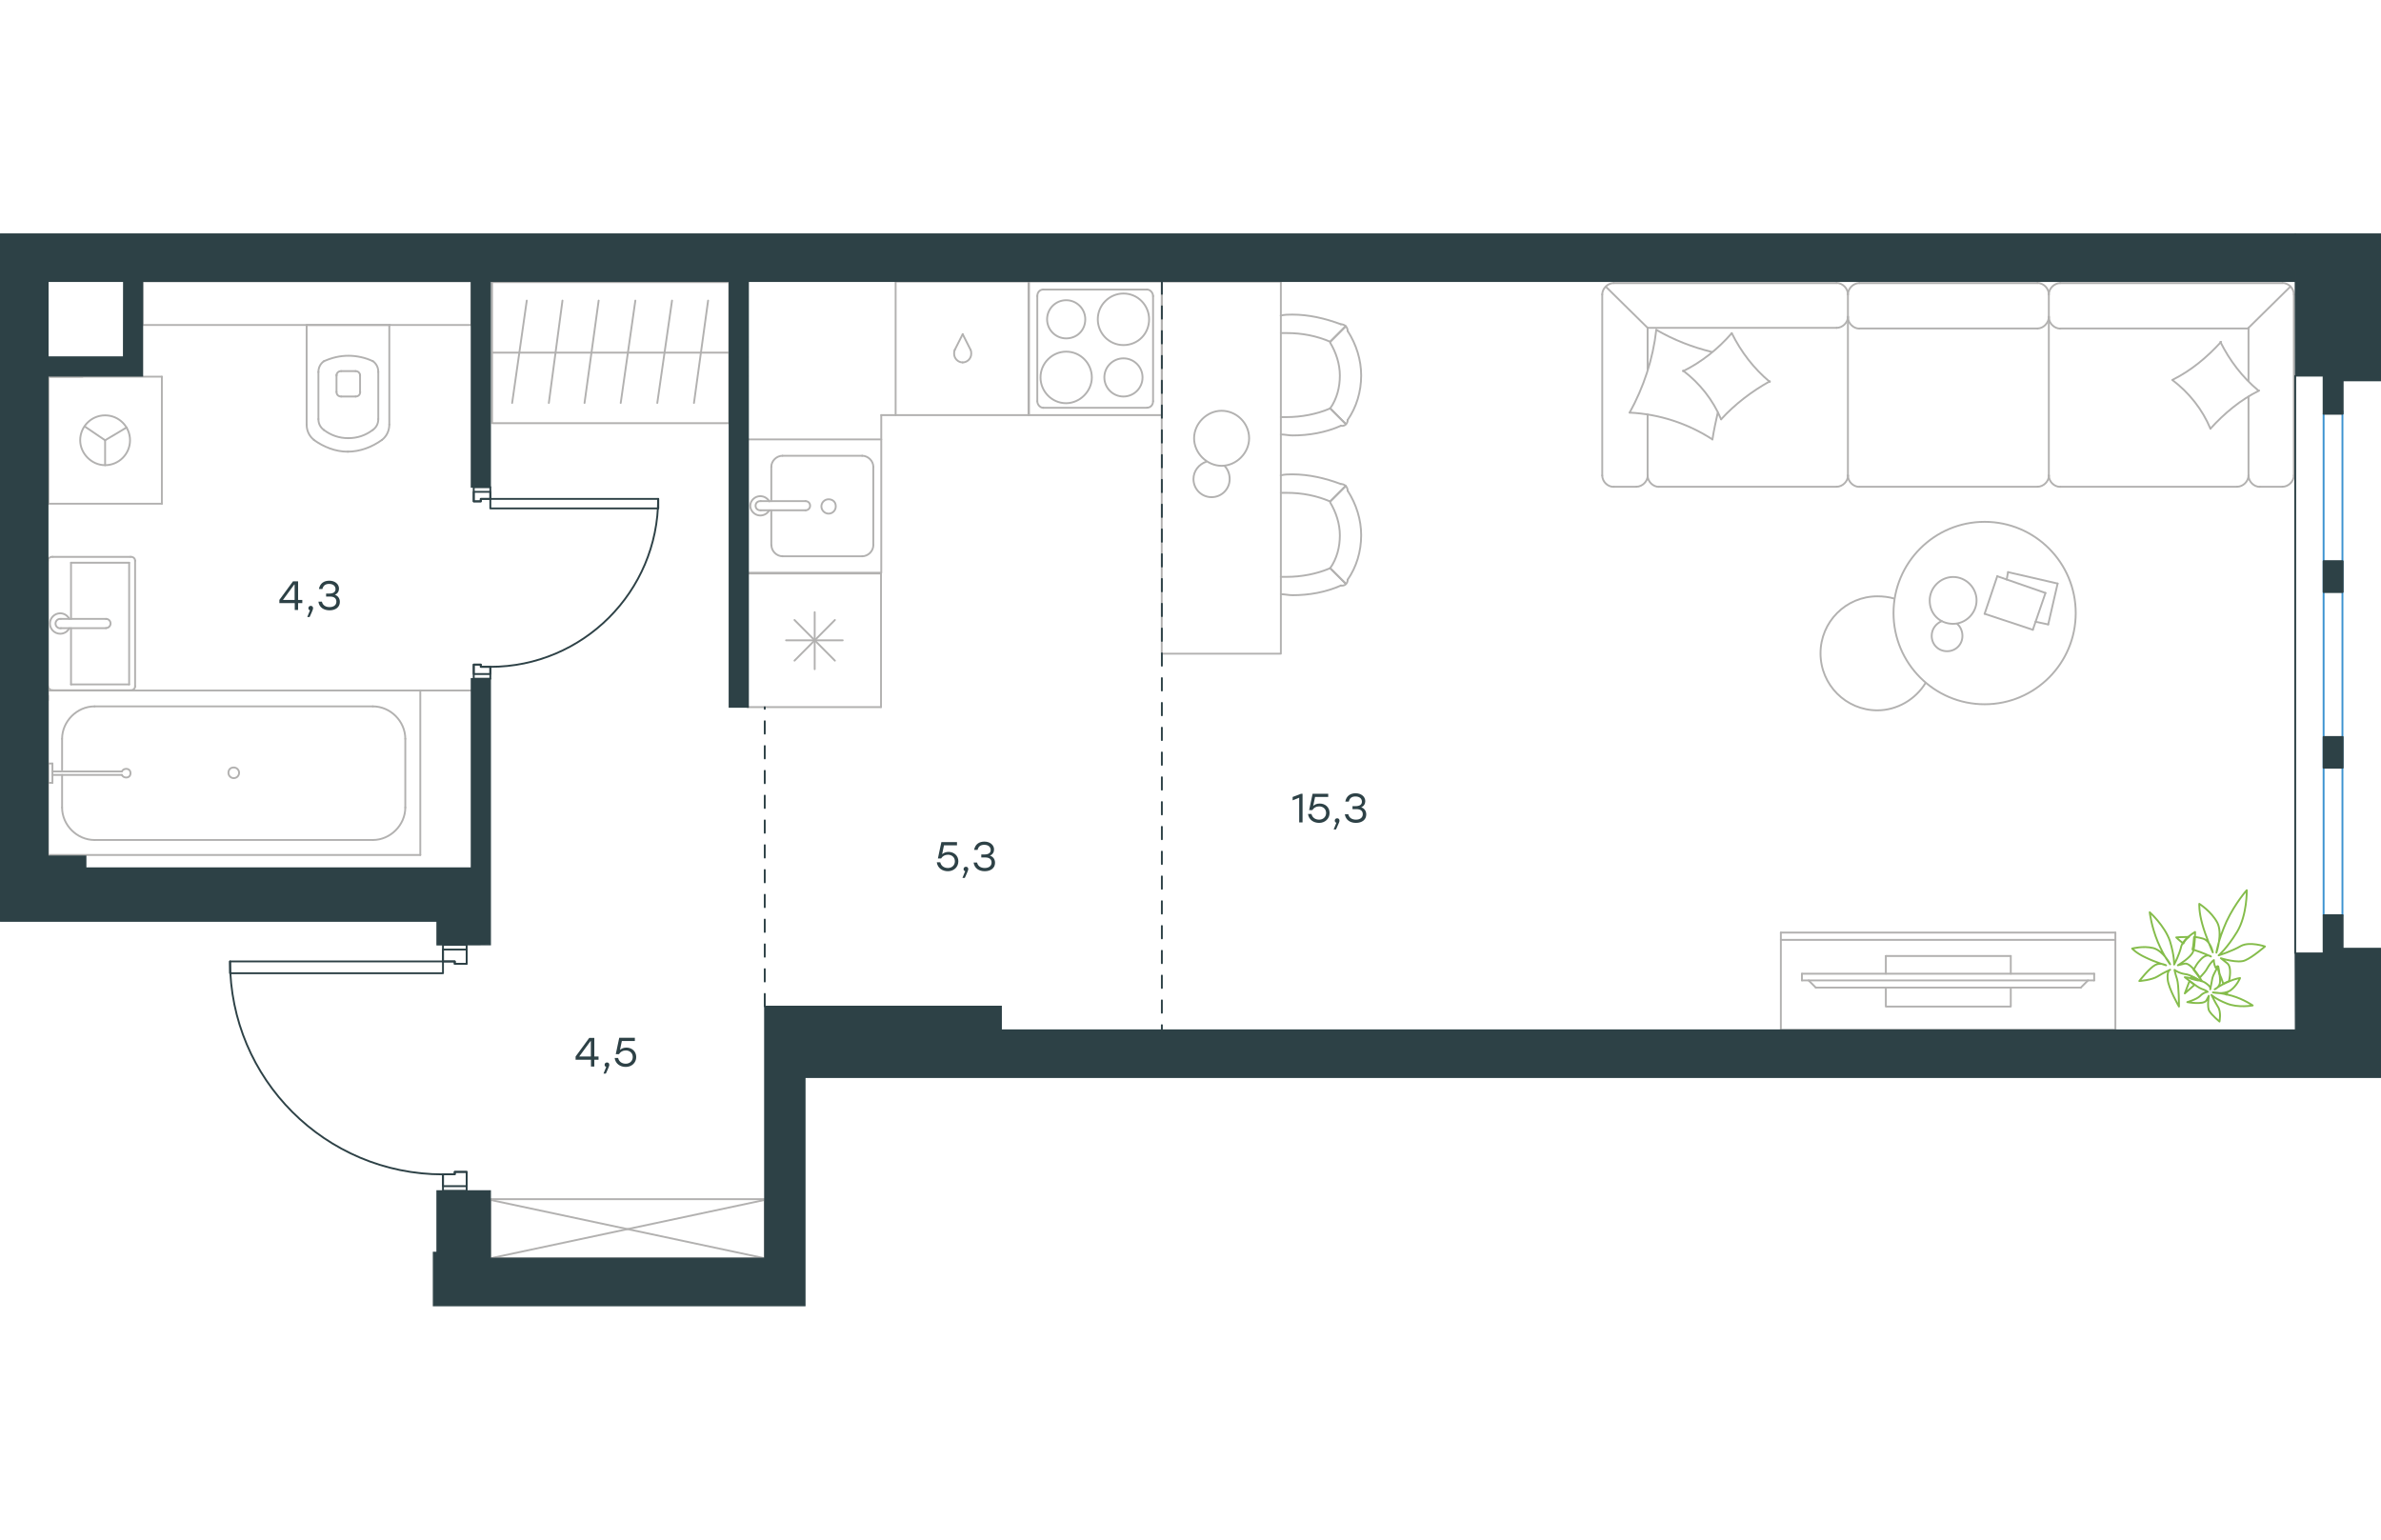 <?xml version="1.0" encoding="utf-8"?>
<!-- Generator: Adobe Illustrator 26.5.0, SVG Export Plug-In . SVG Version: 6.00 Build 0)  -->
<svg version="1.1" id="Слой_1" xmlns="http://www.w3.org/2000/svg" xmlns:xlink="http://www.w3.org/1999/xlink" x="0px" y="0px"
	 viewBox="0 0 1921 865.6" style="enable-background:new 0 0 1921 865.6;" xml:space="preserve" width="883" height="571">
<style type="text/css">
	.st0{fill:none;stroke:#B2B1B0;stroke-width:1.5;stroke-linecap:round;stroke-linejoin:round;stroke-miterlimit:22.926;}
	.st1{fill:none;stroke:#3C93D0;stroke-width:1.5;stroke-linecap:round;stroke-linejoin:round;stroke-miterlimit:22.926;}
	.st2{fill:none;stroke:#2D4146;stroke-width:1.5;stroke-linecap:round;stroke-linejoin:round;stroke-miterlimit:22.926;}
	
		.st3{fill:none;stroke:#2D4146;stroke-width:1.5;stroke-linecap:round;stroke-linejoin:round;stroke-miterlimit:22.926;stroke-dasharray:10,0,0,0,0;}
	.st4{fill:none;stroke:#2D4146;stroke-width:1.5;stroke-linecap:round;stroke-linejoin:round;stroke-miterlimit:10;}
	.st5{fill:#2D4146;}
	.st6{fill:#2D4146;stroke:#2D4146;stroke-miterlimit:10;}
	.st7{fill:none;stroke:#84BC4A;stroke-width:1.5;stroke-linecap:round;stroke-linejoin:round;stroke-miterlimit:22.926;}
</style>
<g>
	<line class="st0" x1="1660.1" y1="282.5" x2="1652.5" y2="315.5"/>
	<line class="st0" x1="1652.5" y1="315.5" x2="1642.2" y2="313.3"/>
	<line class="st0" x1="1619" y1="279.3" x2="1620.1" y2="273.3"/>
	<line class="st0" x1="1620.1" y1="273.3" x2="1660.1" y2="282.5"/>
	<line class="st0" x1="1650.3" y1="290.1" x2="1640.1" y2="319.8"/>
	<line class="st0" x1="1640.1" y1="319.8" x2="1601.2" y2="306.9"/>
	<line class="st0" x1="1601.2" y1="306.9" x2="1611.4" y2="276.6"/>
	<line class="st0" x1="1611.4" y1="276.6" x2="1650.3" y2="290.1"/>
	<ellipse class="st0" cx="1601.2" cy="306.3" rx="73.5" ry="73.6"/>
	<path class="st0" d="M1575.8,315c10.3,0,18.9-8.7,18.9-18.9c0-10.3-8.6-18.9-18.9-18.9s-18.9,8.7-18.9,18.9
		C1556.8,306.9,1564.9,315,1575.8,315z"/>
	<path class="st0" d="M1579,315c2.7,2.2,4.3,6,4.3,9.7c0,7-5.4,12.4-12.4,12.4s-12.4-5.4-12.4-12.4c0-5.4,3.2-9.7,8.1-11.9"/>
	<path class="st0" d="M1553.6,362.6c-8.1,13.5-23.2,22.2-38.9,22.2c-25.4,0-45.9-20.6-45.9-46s20.5-46,45.9-46c4.5,0,9,0.5,13.5,1.8
		"/>
</g>
<g>
	<g>
		<line class="st0" x1="1706.7" y1="570" x2="1436.8" y2="570"/>
		<polyline class="st0" points="1436.8,564.1 1436.8,642.6 1706.7,642.6 1706.7,564.1 		"/>
		<line class="st0" x1="1706.7" y1="564.1" x2="1436.8" y2="564.1"/>
	</g>
	<g>
		<polyline class="st0" points="1521.5,608.5 1521.5,623.8 1622.3,623.8 1622.3,608.5 		"/>
		<line class="st0" x1="1622.3" y1="597.3" x2="1622.3" y2="583"/>
		<line class="st0" x1="1622.3" y1="583" x2="1521.5" y2="583"/>
		<line class="st0" x1="1521.5" y1="583" x2="1521.5" y2="597.3"/>
		<line class="st0" x1="1689.6" y1="597.3" x2="1689.6" y2="602.7"/>
		<line class="st0" x1="1465" y1="608.5" x2="1459.2" y2="602.7"/>
		<line class="st0" x1="1684.6" y1="602.7" x2="1678.8" y2="608.5"/>
		<line class="st0" x1="1453.8" y1="602.7" x2="1689.6" y2="602.7"/>
		<line class="st0" x1="1689.6" y1="597.3" x2="1453.8" y2="597.3"/>
		<line class="st0" x1="1453.8" y1="597.3" x2="1453.8" y2="602.7"/>
		<line class="st0" x1="1678.8" y1="608.5" x2="1465" y2="608.5"/>
	</g>
</g>
<g>
	<line class="st0" x1="1292.7" y1="49.2" x2="1292.7" y2="195.3"/>
	<line class="st0" x1="1500.1" y1="204.4" x2="1643.9" y2="204.4"/>
	<line class="st0" x1="1662.2" y1="204.4" x2="1804.9" y2="204.4"/>
	<line class="st0" x1="1841.5" y1="40.1" x2="1662.2" y2="40.1"/>
	<line class="st0" x1="1301.9" y1="204.4" x2="1320.2" y2="204.4"/>
	<line class="st0" x1="1329.3" y1="195.3" x2="1329.3" y2="146.1"/>
	<line class="st0" x1="1329.3" y1="76.2" x2="1481.8" y2="76.2"/>
	<line class="st0" x1="1814.1" y1="76.2" x2="1814.1" y2="118.8"/>
	<line class="st0" x1="1823.2" y1="204.4" x2="1841.5" y2="204.4"/>
	<line class="st0" x1="1850.7" y1="195.3" x2="1850.7" y2="49.2"/>
	<line class="st0" x1="1295.8" y1="43.2" x2="1329.3" y2="76.2"/>
	<line class="st0" x1="1814.1" y1="76.2" x2="1848" y2="42.8"/>
	<line class="st0" x1="1490.9" y1="67.6" x2="1490.9" y2="49.2"/>
	<line class="st0" x1="1653" y1="195.3" x2="1653" y2="67.6"/>
	<line class="st0" x1="1490.9" y1="195.3" x2="1490.9" y2="67.6"/>
	<line class="st0" x1="1653" y1="67.6" x2="1653" y2="49.2"/>
	<line class="st0" x1="1338.5" y1="204.4" x2="1481.8" y2="204.4"/>
	<line class="st0" x1="1481.8" y1="40.1" x2="1301.9" y2="40.1"/>
	<line class="st0" x1="1500.1" y1="76.7" x2="1643.9" y2="76.7"/>
	<line class="st0" x1="1643.9" y1="40.1" x2="1500.1" y2="40.1"/>
	<line class="st0" x1="1662.2" y1="76.7" x2="1814.1" y2="76.7"/>
	<line class="st0" x1="1814.1" y1="131.7" x2="1814.1" y2="195.3"/>
	<line class="st0" x1="1329.3" y1="109.7" x2="1329.3" y2="76.2"/>
	<path class="st0" d="M1301.9,40.1c-4.8,0-9.2,4.3-9.2,9.2"/>
	<path class="st0" d="M1850.7,49.2c0-4.9-4.3-9.2-9.2-9.2"/>
	<path class="st0" d="M1804.9,204.4c4.8,0,9.2-4.3,9.2-9.2"/>
	<path class="st0" d="M1292.7,195.3c0,4.9,4.3,9.2,9.2,9.2"/>
	<path class="st0" d="M1320.2,204.4c4.8,0,9.2-4.3,9.2-9.2"/>
	<path class="st0" d="M1329.3,195.3c0,4.9,4.3,9.2,9.2,9.2"/>
	<path class="st0" d="M1643.9,204.4c4.8,0,9.2-4.3,9.2-9.2"/>
	<path class="st0" d="M1490.9,195.3c0,4.9,4.3,9.2,9.2,9.2"/>
	<path class="st0" d="M1481.8,204.4c4.8,0,9.2-4.3,9.2-9.2"/>
	<path class="st0" d="M1814.1,195.3c0,4.9,4.3,9.2,9.2,9.2"/>
	<path class="st0" d="M1841.5,204.4c4.8,0,9.2-4.3,9.2-9.2"/>
	<path class="st0" d="M1481.8,76.2c4.8,0,9.2-4.3,9.2-9.2"/>
	<path class="st0" d="M1490.9,49.2c0-4.9-4.3-9.2-9.2-9.2"/>
	<path class="st0" d="M1490.9,67.6c0,4.8,4.3,9.2,9.2,9.2"/>
	<path class="st0" d="M1500.1,40.1c-4.8,0-9.2,4.3-9.2,9.2"/>
	<path class="st0" d="M1643.9,76.7c4.8,0,9.2-4.6,9.2-9.7"/>
	<path class="st0" d="M1653,49.2c0-4.9-4.3-9.2-9.2-9.2"/>
	<path class="st0" d="M1653,67.6c0,4.8,4.3,9.2,9.2,9.2"/>
	<path class="st0" d="M1662.2,40.1c-4.8,0-9.2,4.3-9.2,9.2"/>
	<path class="st0" d="M1822.7,126.8c-15.1,7.5-28,18.3-39.3,30.7"/>
	<path class="st0" d="M1783.4,157.6c-6.5-15.6-17.2-29.1-30.7-39.3"/>
	<path class="st0" d="M1752.7,118.2c15.1-7.5,28-18.3,39.3-30.7"/>
	<path class="st0" d="M1791.4,87.5c7.5,15.1,17.8,28.6,30.7,39.3"/>
	<path class="st0" d="M1427.9,119.3c-14.5,8.1-28,18.3-39.3,30.7"/>
	<path class="st0" d="M1388.6,150c-6.5-15.6-17.2-29.1-30.7-39.3"/>
	<path class="st0" d="M1357.9,111.2c15.1-7.5,28-17.8,39.3-30.7"/>
	<path class="st0" d="M1397.2,80.5c7.5,15.1,17.8,28.6,30.7,39.3"/>
	<path class="st0" d="M1385.9,144.6c-1.6,7-3.2,14.6-4.3,21.6"/>
	<path class="st0" d="M1381.6,166.2c-19.9-12.9-43.1-20.5-66.8-21.6"/>
	<path class="st0" d="M1314.8,144.6c11.3-20.5,18.8-43.1,21.5-66.8"/>
	<path class="st0" d="M1336.3,77.8c14,8.1,29.1,14,44.7,17.8"/>
	<path class="st0" d="M1653,195.3c0,4.9,4.3,9.2,9.2,9.2"/>
</g>
<g>
	<line class="st0" x1="710.8" y1="274.4" x2="710.8" y2="382.2"/>
	<line class="st0" x1="657.3" y1="305.6" x2="657.3" y2="351.6"/>
	<line class="st0" x1="641" y1="344.7" x2="673.6" y2="311.9"/>
	<line class="st0" x1="641" y1="311.9" x2="673.6" y2="344.7"/>
	<line class="st0" x1="634.2" y1="328.3" x2="679.9" y2="328.3"/>
	<line class="st0" x1="710.8" y1="382.2" x2="603.2" y2="382.2"/>
	<line class="st0" x1="603.2" y1="274.4" x2="603.2" y2="382.2"/>
	<line class="st0" x1="710.8" y1="274.4" x2="603.2" y2="274.4"/>
</g>
<g>
	<rect x="603.2" y="166.2" class="st0" width="107.8" height="107.6"/>
	<line class="st0" x1="649.9" y1="216" x2="613.8" y2="216"/>
	<line class="st0" x1="622.3" y1="223.4" x2="622.3" y2="251.6"/>
	<line class="st0" x1="704.6" y1="251.6" x2="704.6" y2="188.3"/>
	<line class="st0" x1="622.3" y1="188.3" x2="622.3" y2="216"/>
	<line class="st0" x1="695.6" y1="179.4" x2="631.4" y2="179.4"/>
	<line class="st0" x1="613.8" y1="223.4" x2="649.9" y2="223.4"/>
	<line class="st0" x1="631.4" y1="260.5" x2="695.6" y2="260.5"/>
	<path class="st0" d="M649.9,216L649.9,216c2.1,0,3.7,1.6,3.7,3.7c0,2.1-1.6,3.7-3.7,3.7"/>
	<path class="st0" d="M631.4,260.5c-4.8,0-9-4.2-9-8.9"/>
	<path class="st0" d="M620.7,223.4c-1.6,2.6-4.2,4.2-7.4,4.2c-4.2,0-8-3.7-8-7.8c0-4.2,3.7-7.8,8-7.8c3.2,0,5.8,1.6,7.4,4.2"/>
	<path class="st0" d="M695.6,179.4c4.8,0,9,4.2,9,8.9"/>
	<path class="st0" d="M622.3,188.3c0-4.7,4.2-8.9,9-8.9"/>
	<path class="st0" d="M704.6,251.6c0,4.7-4.2,8.9-9,8.9"/>
	<path class="st0" d="M613.8,223.4h-0.5c-2.1,0-3.7-1.6-3.7-3.7c0-2.1,1.6-3.7,3.7-3.7h0.5"/>
	<path class="st0" d="M668.5,214.5c-3.2,0-5.8,2.6-5.8,5.8c0,3.1,2.7,5.8,5.8,5.8c3.2,0,5.8-2.6,5.8-5.8
		C674.4,216.6,671.7,214.5,668.5,214.5z"/>
</g>
<g>
	<path class="st0" d="M875.6,69.3c0-8.5-6.9-15.4-15.4-15.4s-15.4,6.9-15.4,15.4s6.9,15.4,15.4,15.4
		C868.8,84.7,875.6,78.3,875.6,69.3z"/>
	<path class="st0" d="M880.9,116.2c0-11.2-9-20.8-20.7-20.8c-11.1,0-20.7,9.1-20.7,20.8c0,11.2,9,20.8,20.7,20.8
		C871.4,136.9,880.9,127.3,880.9,116.2z"/>
	<path class="st0" d="M921.8,116.2c0-8.5-6.9-15.4-15.4-15.4s-15.4,6.9-15.4,15.4s6.9,15.4,15.4,15.4
		C914.9,131.6,921.8,124.7,921.8,116.2z"/>
	<path class="st0" d="M927.1,69.3c0-11.2-9-20.8-20.7-20.8c-11.1,0-20.7,9.1-20.7,20.8c0,11.2,9,20.8,20.7,20.8S927.1,81,927.1,69.3
		z"/>
	<line class="st0" x1="836.9" y1="135.3" x2="836.9" y2="50.6"/>
	<line class="st0" x1="925.5" y1="140.7" x2="841.7" y2="140.7"/>
	<line class="st0" x1="930.3" y1="50.6" x2="930.3" y2="135.3"/>
	<line class="st0" x1="841.7" y1="45.3" x2="925.5" y2="45.3"/>
	<path class="st0" d="M930.3,135.3L930.3,135.3c0,3.2-2.1,5.3-4.8,5.3"/>
	<path class="st0" d="M836.9,50.6L836.9,50.6c0-3.2,2.1-5.3,4.8-5.3"/>
	<path class="st0" d="M841.7,140.7L841.7,140.7c-2.6,0-4.8-2.7-4.8-5.3"/>
	<path class="st0" d="M925.5,45.3L925.5,45.3c2.6,0,4.8,2.7,4.8,5.3"/>
	<rect x="829.8" y="38.8" class="st0" width="107.6" height="107.8"/>
</g>
<g>
	<rect x="722.6" y="38.8" class="st0" width="107.6" height="107.8"/>
	<line class="st0" x1="776.7" y1="81.3" x2="770.3" y2="94"/>
	<line class="st0" x1="783.1" y1="94" x2="776.7" y2="81.3"/>
	<path class="st0" d="M783.1,94c0.5,1.1,0.5,2.1,0.5,3.2c0,3.7-3.2,6.9-6.9,6.9"/>
	<path class="st0" d="M770.3,94c-0.5,1.1-0.5,2.1-0.5,3.2c0,3.7,3.2,6.9,6.9,6.9"/>
</g>
<line class="st0" x1="711" y1="166.2" x2="711" y2="146.6"/>
<line class="st0" x1="722.6" y1="146.6" x2="711" y2="146.6"/>
<g>
	<rect x="937.3" y="38.8" class="st0" width="96.1" height="300.3"/>
	<path class="st0" d="M1073.2,141.2c5.5-7.8,7.8-17.2,7.8-26.5c0-9.4-3.1-18.7-7.8-26.5"/>
	<path class="st0" d="M1033.4,162.2c3.1,0,6.2,0.8,9.4,0.8c13.3,0,26.6-2.3,39.1-7.8"/>
	<path class="st0" d="M1081.8,73.3c-12.5-4.7-25.8-7.8-39.1-7.8c-3.1,0-6.2,0-9.4,0.8"/>
	<path class="st0" d="M1033.4,148.2c1.6,0,3.1,0,4.7,0c11.7,0,24.2-2.3,35.1-7"/>
	<path class="st0" d="M1073.2,87.4c-10.9-4.7-22.6-7-35.1-7c-1.6,0-3.1,0-4.7,0"/>
	<path class="st0" d="M1087.3,150.5c7-10.1,10.9-22.6,10.9-35.9c0-12.5-3.9-25-10.9-35.9"/>
	<line class="st0" x1="1073.2" y1="141.2" x2="1085.7" y2="153.7"/>
	<line class="st0" x1="1073.2" y1="87.4" x2="1085.7" y2="74.9"/>
	<line class="st0" x1="1073.2" y1="141.2" x2="1085.7" y2="153.7"/>
	<line class="st0" x1="1073.2" y1="87.4" x2="1085.7" y2="74.9"/>
	<path class="st0" d="M1087.3,78.8c0-3.1-2.3-5.5-5.5-5.5"/>
	<path class="st0" d="M1081.8,155.2c3.1,0.6,5.5-1.6,5.5-4.7"/>
	<path class="st0" d="M1073.2,270.1c5.5-7.8,7.8-17.2,7.8-26.5c0-9.4-3.1-18.7-7.8-26.5"/>
	<path class="st0" d="M1033.4,291.1c3.1,0,6.2,0.8,9.4,0.8c13.3,0,26.6-2.3,39.1-7.8"/>
	<path class="st0" d="M1081.8,202.2c-12.5-4.7-25.8-7.8-39.1-7.8c-3.1,0-6.2,0-9.4,0.8"/>
	<path class="st0" d="M1033.4,277.1c1.6,0,3.1,0,4.7,0c11.7,0,24.2-2.3,35.1-7"/>
	<path class="st0" d="M1073.2,216.3c-10.9-4.7-22.6-7-35.1-7c-1.6,0-3.1,0-4.7,0"/>
	<path class="st0" d="M1087.3,279.4c7-10.1,10.9-22.6,10.9-35.9c0-12.5-3.9-25-10.9-35.9"/>
	<line class="st0" x1="1073.2" y1="270.1" x2="1085.7" y2="282.6"/>
	<line class="st0" x1="1073.2" y1="216.3" x2="1085.7" y2="203.8"/>
	<line class="st0" x1="1073.2" y1="270.1" x2="1085.7" y2="282.6"/>
	<line class="st0" x1="1073.2" y1="216.3" x2="1085.7" y2="203.8"/>
	<path class="st0" d="M1087.3,207.7c0-3.1-2.3-5.5-5.5-5.5"/>
	<path class="st0" d="M1081.8,284.1c3.1,0.6,5.5-1.6,5.5-4.7"/>
	<path class="st0" d="M985.6,143.1c-11.9,0-22.2,10.3-22.2,22.2s10.3,22.2,22.2,22.2s22.2-10.3,22.2-22.2
		C1007.8,152.9,997.5,143.1,985.6,143.1z"/>
	<path class="st0" d="M987.8,187.4c2.7,2.7,4.3,6.5,4.3,10.8c0,8.1-6.5,14.6-14.6,14.6s-14.6-6.5-14.6-14.6c0-6.5,4.3-11.9,10.3-14"
		/>
</g>
<g>
	<rect x="397" y="39.3" class="st0" width="191.3" height="113.8"/>
	<line class="st0" x1="397" y1="96.2" x2="588.3" y2="96.2"/>
	<line class="st0" x1="559.9" y1="136.8" x2="571.3" y2="54.2"/>
	<line class="st0" x1="530.3" y1="136.8" x2="542.2" y2="54.2"/>
	<line class="st0" x1="500.8" y1="136.8" x2="512.6" y2="54.2"/>
	<line class="st0" x1="471.6" y1="136.8" x2="483" y2="54.2"/>
	<line class="st0" x1="442.8" y1="136.8" x2="453.8" y2="54.2"/>
	<line class="st0" x1="413.2" y1="136.8" x2="425" y2="54.2"/>
</g>
<g>
	<line class="st0" x1="314.7" y1="73.9" x2="247.4" y2="73.9"/>
	<g>
		<line class="st0" x1="314.1" y1="154.2" x2="314.1" y2="73.9"/>
		<line class="st0" x1="256.9" y1="111.8" x2="256.9" y2="149.8"/>
		<line class="st0" x1="305.2" y1="149.8" x2="305.2" y2="111.8"/>
		<line class="st0" x1="271.5" y1="114" x2="271.5" y2="127.9"/>
		<line class="st0" x1="290.5" y1="127.9" x2="290.5" y2="114"/>
		<line class="st0" x1="286.9" y1="111.1" x2="275.2" y2="111.1"/>
		<line class="st0" x1="247.4" y1="73.9" x2="247.4" y2="154.2"/>
		<line class="st0" x1="275.2" y1="131.6" x2="286.9" y2="131.6"/>
		<path class="st0" d="M253.2,166.6c8,5.8,17.6,9.5,27.1,9.5c0,0,0,0,0.7,0"/>
		<path class="st0" d="M275.2,111.1c-2.2,0-3.7,1.5-3.7,3.7"/>
		<path class="st0" d="M261.3,103.1c-2.9,2.2-4.4,5.1-4.4,8.8"/>
		<path class="st0" d="M271.5,127.9c0,2.2,1.5,3.7,3.7,3.7"/>
		<path class="st0" d="M261.3,158.6c5.9,4.4,12.4,6.6,19.7,6.6"/>
		<path class="st0" d="M286.9,131.6c2.2,0,3.7-1.5,3.7-3.7"/>
		<path class="st0" d="M290.5,114.8c0-2.2-1.5-3.7-3.7-3.7"/>
		<path class="st0" d="M305.2,111.8c0-3.7-1.5-6.6-4.4-8.8"/>
		<path class="st0" d="M300.8,103.1c-5.9-2.9-13.2-4.4-19.7-4.4c-6.6,0-13.2,1.5-19.7,4.4"/>
		<path class="st0" d="M300.8,158.6c2.9-2.2,4.4-5.1,4.4-8.8"/>
		<path class="st0" d="M280.4,176.1L280.4,176.1c10.2,0,19.7-3.7,27.8-9.5"/>
		<path class="st0" d="M247.4,154.2c0,5.1,2.2,9.5,5.9,12.4"/>
		<path class="st0" d="M308.2,166.6c3.7-2.9,5.9-7.3,5.9-12.4"/>
		<path class="st0" d="M281,165.2L281,165.2c7.3,0,13.9-2.2,19.7-6.6"/>
		<path class="st0" d="M256.9,149.8c0,3.7,1.5,6.6,4.4,8.8"/>
	</g>
	<rect x="115" y="38.6" class="st0" width="265.3" height="35.3"/>
</g>
<g>
	<line class="st0" x1="104.2" y1="363.9" x2="57.3" y2="363.9"/>
	<line class="st0" x1="57.3" y1="363.9" x2="57.3" y2="318.5"/>
	<line class="st0" x1="57.3" y1="311" x2="57.3" y2="265.7"/>
	<line class="st0" x1="104.2" y1="265.7" x2="104.2" y2="363.9"/>
	<line class="st0" x1="57.3" y1="265.7" x2="104.2" y2="265.7"/>
	<line class="st0" x1="38.8" y1="264.1" x2="38.8" y2="365.4"/>
	<line class="st0" x1="105.3" y1="261" x2="42.4" y2="261"/>
	<line class="st0" x1="109" y1="365.4" x2="109" y2="264.1"/>
	<line class="st0" x1="42.4" y1="368.6" x2="105.3" y2="368.6"/>
	<path class="st0" d="M105.3,368.6c2.2,0,3.7-1.3,3.7-3.2"/>
	<path class="st0" d="M109,264.1c0-1.9-1.5-3.2-3.7-3.2"/>
	<path class="st0" d="M42.4,260.9c-2.2,0-3.7,1.3-3.7,3.2"/>
	<path class="st0" d="M38.8,365.4c0,1.3,1.5,3.2,3.7,3.2"/>
	<line class="st0" x1="85.5" y1="311" x2="49.1" y2="311"/>
	<line class="st0" x1="49.1" y1="318.5" x2="85.5" y2="318.5"/>
	<path class="st0" d="M85.5,311L85.5,311c2.1,0,3.7,1.7,3.7,3.7c0,2.1-1.7,3.7-3.7,3.7l0,0"/>
	<path class="st0" d="M55.9,318.5c-1.4,2.8-4.2,4.5-7.3,4.5c-4.6,0-8.3-3.7-8.3-8.2c0-4.6,3.7-8.3,8.3-8.3c3.1,0,5.9,1.8,7.3,4.5"/>
	<path class="st0" d="M49.1,318.5c-0.2,0-0.4,0.1-0.5,0.1c-2.1,0-3.8-1.7-3.8-3.8c0-2.1,1.7-3.8,3.8-3.8c0.2,0,0.4,0,0.5,0"/>
</g>
<g>
	<line class="st0" x1="50.1" y1="433" x2="50.1" y2="407.8"/>
	<line class="st0" x1="50.1" y1="463.2" x2="50.1" y2="436.9"/>
	<line class="st0" x1="76.3" y1="381.6" x2="300.8" y2="381.6"/>
	<line class="st0" x1="327" y1="407.8" x2="327" y2="463.2"/>
	<line class="st0" x1="339.1" y1="501.5" x2="38.8" y2="501.5"/>
	<line class="st0" x1="339.1" y1="368.8" x2="339.1" y2="501.5"/>
	<line class="st0" x1="300.8" y1="489.4" x2="76.3" y2="489.4"/>
	<line class="st0" x1="38.8" y1="368.8" x2="339.1" y2="368.8"/>
	<line class="st0" x1="38.8" y1="501.5" x2="38.8" y2="368.8"/>
	<path class="st0" d="M327,407.8c0-14.2-12-26.2-26.2-26.2"/>
	<path class="st0" d="M50.1,463.2c0,14.2,12,26.2,26.2,26.2"/>
	<path class="st0" d="M300.8,489.4c14.2,0,26.2-12.1,26.2-26.2"/>
	<path class="st0" d="M76.3,381.6c-14.2,0-26.2,12.1-26.2,26.2"/>
	<line class="st0" x1="38.8" y1="376.6" x2="38.8" y2="373.1"/>
	<line class="st0" x1="42.3" y1="434.1" x2="98.3" y2="434.1"/>
	<line class="st0" x1="98.3" y1="436.9" x2="42.3" y2="436.9"/>
	<line class="st0" x1="38.8" y1="443.3" x2="38.8" y2="427.7"/>
	<line class="st0" x1="38.8" y1="427.7" x2="42.3" y2="427.7"/>
	<line class="st0" x1="42.3" y1="427.7" x2="42.3" y2="443.3"/>
	<line class="st0" x1="42.3" y1="443.3" x2="38.8" y2="443.3"/>
	<path class="st0" d="M98.3,436.9c0.7,1.4,2.1,2.1,3.5,2.1c2.1,0,3.5-1.4,3.5-3.5s-1.4-3.5-3.5-3.5c-1.4,0-2.8,0.7-3.5,2.1"/>
	<path class="st0" d="M184.3,435.2c0,2.3,1.9,4.3,4.3,4.3s4.3-2,4.3-4.3s-1.9-4.3-4.3-4.3C185.8,430.9,184.3,432.8,184.3,435.2z"/>
</g>
<g>
	<line class="st0" x1="39.1" y1="218.1" x2="130.6" y2="218.1"/>
	<g>
		<line class="st0" x1="130.6" y1="115.6" x2="130.6" y2="218.1"/>
		<line class="st0" x1="66.6" y1="115.6" x2="39.1" y2="115.6"/>
		<line class="st0" x1="130.6" y1="115.6" x2="39.1" y2="115.6"/>
		<line class="st0" x1="84.8" y1="166.9" x2="68.4" y2="155.8"/>
		<line class="st0" x1="84.8" y1="166.9" x2="84.8" y2="187"/>
		<line class="st0" x1="84.8" y1="166.9" x2="102.1" y2="156.6"/>
		<path class="st0" d="M84.8,187c11.1,0,20.1-9,20.1-20.1s-9-20.1-20.1-20.1s-20.1,9-20.1,20.1C64.7,177.5,73.8,187,84.8,187z"/>
		<line class="st0" x1="39.1" y1="115.6" x2="39.1" y2="218.2"/>
	</g>
</g>
<line class="st0" x1="339.1" y1="368.8" x2="382.2" y2="368.8"/>
<g>
	<rect x="395.6" y="779.2" class="st0" width="221.4" height="47.7"/>
	<line class="st0" x1="395.6" y1="826.9" x2="617" y2="779.8"/>
	<line class="st0" x1="395.6" y1="779.8" x2="617" y2="826.9"/>
</g>
<line class="st1" x1="1874.7" y1="145.5" x2="1874.7" y2="550.1"/>
<line class="st1" x1="1889.9" y1="143.4" x2="1889.9" y2="550.1"/>
<rect x="1874.7" y="115" class="st2" width="15.3" height="30.5"/>
<rect x="1874.7" y="264.5" class="st2" width="15.3" height="24.8"/>
<rect x="1874.7" y="550.1" class="st2" width="15.3" height="30.5"/>
<rect x="1874.7" y="406.3" class="st2" width="15.3" height="24.8"/>
<line class="st2" x1="1851.8" y1="580.6" x2="1851.8" y2="115"/>
<line class="st3" x1="937.4" y1="38.8" x2="937.4" y2="642.6"/>
<line class="st3" x1="617" y1="623.6" x2="617" y2="382.3"/>
<rect x="185.6" y="587.4" class="st4" width="171.8" height="9.5"/>
<polygon class="st4" points="376.5,577.8 357.4,577.8 357.4,587.4 366.9,587.4 366.9,589.3 376.5,589.3 "/>
<polygon class="st4" points="357.4,768.7 376.5,768.7 376.5,757.2 366.9,757.2 366.9,759.1 357.4,759.1 "/>
<path class="st4" d="M185.6,587.4c0,94.9,76.9,171.8,171.8,171.8"/>
<polygon class="st4" points="376.5,574 357.4,574 357.4,587.4 366.9,587.4 366.9,589.3 376.5,589.3 "/>
<polygon class="st4" points="376.5,772.5 376.5,757.2 366.9,757.2 366.9,759.1 357.4,759.1 357.4,772.5 "/>
<rect x="395.6" y="214.2" class="st4" width="135.5" height="7.7"/>
<polygon class="st4" points="395.6,208.5 395.6,214.2 387.9,214.2 387.9,216.2 382.2,216.2 382.2,208.5 "/>
<polygon class="st4" points="382.2,355.5 382.2,347.9 387.9,347.9 387.9,349.7 395.6,349.7 395.6,355.5 "/>
<path class="st4" d="M395.5,349.7c74.8,0,135.5-60.7,135.5-135.5"/>
<polygon class="st4" points="395.6,204.7 395.6,214.2 387.9,214.2 387.9,216.2 382.2,216.2 382.2,204.7 "/>
<polygon class="st4" points="382.2,347.9 387.9,347.9 387.9,349.7 395.6,349.7 395.6,359.3 382.2,359.3 "/>
<g>
	<path class="st5" d="M482.9,666.7h-3.4v5.5h-2.7v-5.5h-12.4v-2.6l11-15h4.1v15h3.4V666.7z M476.7,664.1v-12.4h-0.3l-9.1,12.4H476.7
		z"/>
	<path class="st5" d="M488.8,677.9h-1.9l2.2-5.4c-0.8-0.2-1.3-0.9-1.3-1.7c0-1.1,0.8-1.9,1.9-1.9c0.8,0,1.9,0.4,1.9,1.9
		C491.6,671.3,491.5,672.1,488.8,677.9z"/>
	<path class="st5" d="M513.3,664.5c0,4.7-3.7,8-8.4,8c-4.4,0-8.3-2.4-9-7.2h2.8c0.7,3,3.1,4.6,6.2,4.6c3.3,0,5.6-2.3,5.6-5.4
		c0-3.2-2.4-5.3-5.6-5.3c-2.6,0-4.4,1.2-5.5,3h-2.6l2.8-13.2h12.6v2.6h-10.5l-1.5,7.2c1.3-1.2,3-1.9,5.3-1.9
		C509.8,657,513.3,659.9,513.3,664.5z"/>
</g>
<g>
	<path class="st5" d="M243.9,298.3h-3.4v5.5h-2.7v-5.5h-12.4v-2.6l11-15h4.1v15h3.4L243.9,298.3L243.9,298.3z M237.7,295.7v-12.4
		h-0.3l-9.1,12.4H237.7z"/>
	<path class="st5" d="M249.8,309.5h-1.9l2.2-5.4c-0.8-0.2-1.3-0.9-1.3-1.7c0-1.1,0.8-1.9,1.9-1.9c0.8,0,1.9,0.4,1.9,1.9
		C252.6,302.9,252.5,303.7,249.8,309.5z"/>
	<path class="st5" d="M274.2,297.3c0,4.2-3.4,6.8-8.3,6.8c-4.5,0-8.4-2.2-9-7h2.8c0.7,3.1,3.2,4.4,6.2,4.4c3.4,0,5.5-1.7,5.5-4.4
		c0-2.3-1.4-4.1-5.1-4.1h-3.2v-2.4h2.4c3.5,0,5.2-1.3,5.2-3.6c0-2.6-2.1-4.2-5.1-4.2c-2.8,0-4.7,1-5.5,4.1h-2.8
		c0.9-4.7,4.2-6.7,8.4-6.7c4.4,0,7.8,2.6,7.8,6.4c0,2.2-1.2,4.1-3.3,4.9C272.7,292.5,274.2,294.5,274.2,297.3z"/>
</g>
<rect x="1874.7" y="115" class="st6" width="15.3" height="30.5"/>
<rect x="1874.7" y="264.5" class="st6" width="15.3" height="24.8"/>
<rect x="1874.7" y="406.3" class="st6" width="15.3" height="24.8"/>
<polygon class="st6" points="1851.8,0.5 1852,115 1889.9,115 1889.9,118.8 1920.5,118.8 1920.5,0.5 "/>
<path class="st6" d="M603.6,0.5h-15.3H115H99.7h-61H0.5V281v19.1v202.3v52.5h352.1V574h4.8l38.2-0.1v-23.8V512V359.3h-15.3V512H69.2
	v-9.6H46.5h-7.9V115h61.1H115V38.7h265.3v166H394h1.6v-166h192.8v343.5h15.3V38.7h1248.2V0.5H603.6z M99.7,99.7h-61v-61h61.1
	L99.7,99.7L99.7,99.7z"/>
<polygon class="st6" points="1889.9,576.9 1889.9,550.1 1874.7,550.1 1874.7,580.6 1889.9,580.6 1889.9,580.7 1852,580.7 
	1851.8,580.7 1852,642.7 1222,642.7 807.8,642.7 807.8,623.6 617,623.6 617,709.5 617,826.9 395.6,826.9 395.6,772.5 393.9,772.5 
	357.4,772.5 352.6,772.5 352.6,822.1 349.7,822.1 349.7,865.1 357.4,865.1 393.9,865.1 395.6,865.1 401.3,865.1 416.5,865.1 
	649.4,865.1 649.4,680.9 807.8,680.9 884.1,680.9 903.2,680.9 1222,680.9 1920.5,680.9 1920.5,576.9 "/>
<g>
	<path class="st7" d="M1790,582.5c0,0,6.5-5.3,14.9-19c8.2-13.6,7.8-33.6,7.8-33.6s-9.1,10-16.3,25.2c-6.9,15.4-8.2,25.2-8.2,25.2
		s5.3-15.4,0.7-24.3c-4.9-9.1-14.5-15.1-14.5-15.1s-0.4,6.2,2.4,16.3c2.7,10,8.5,22.9,8.5,22.9s-1.6-9.1-7.8-11.1
		c-1.6-0.4-4.5-1.3-7.3-1.3c-0.4,2.9-0.4,6.9-1.3,10c0.4,0.4,1.3,0.4,1.3,0.4c6.5,2,13.6,5.3,13.6,5.3s-3.4-3.4-9.1,3.4
		c-1.6,1.6-3.4,4.5-4.9,7.3c1.6,2,3.8,4.9,4.9,6.5c2.7-2.9,5.3-5.8,6.2-7.8c3.4-5.8,5.3-6.5,5.3-6.5s-0.4,2.7,1.6,6.5
		c0.7-1.3,1.3-1.6,1.3-1.6s0.4,2.4,1.3,5.8c1.3,2.4,2.4,5.3,3.4,8.5c1.3-0.7,2.4-1.3,4.2-2l0.4-0.4c1.3-5.8,1.3-12-1.3-14.1
		l-5.3-4.2c0,0,14.1,4.5,19.8,1.6c5.8-2.4,15.8-11.1,15.8-11.1s-12.3-4.2-19.4-0.4C1800.7,579.2,1790,582.5,1790,582.5z
		 M1766.1,567.6c-5.3,0-10.3,0.4-10.3,0.4s2.4,2.4,5.8,4.9C1762.7,570.5,1764.1,568.9,1766.1,567.6z M1768.1,599.6
		c-0.4,0.4-0.4,1.3-0.7,1.6c1.6,0.4,4.2,1.3,6.2,1.6l0.4-0.4C1772.6,601.7,1770.6,600.3,1768.1,599.6z M1766.5,603.2
		c-2,5.3-3.8,10-3.8,10s3.8-3.4,7.8-6.9C1769.4,605.2,1767.5,604.1,1766.5,603.2z M1795.7,612.8c0,0.4,0.4,1.3,0.4,1.3h0.4
		c0-0.4,0.4-0.7,0.4-1.6C1796.2,612.8,1796.2,612.8,1795.7,612.8z"/>
	<path class="st7" d="M1754.1,589.9c0,0,0.4-6.5-3.4-19c-4.2-12.3-16.3-23.2-16.3-23.2s1.3,11.4,6.5,23.9c5.3,12.5,10,18.1,10,18.1
		s-5.3-10.7-13.6-13.1c-8.2-2-17.1,0.4-17.1,0.4s3.4,3.8,11.1,7.3c7.8,3.8,16.3,6.2,16.3,6.2s-4.2-2.4-8.5-0.4
		c-4.9,2.4-13.1,13.1-13.1,13.1s10-0.7,14.9-3.8s10-5.3,10-5.3s-2.7,0.4-2,7.8c0.7,7.4,9.1,21.9,9.1,21.9s0-17.4-1.6-22.3
		s-2-7.3-2-7.3s3.4,2.7,8.5,3.4c4.2,0.4,9.1,3.8,12.3,5.3c0.4,0.4,1.3,0.4,1.3,0.4c-1.6-2.9-9.1-15.4-14.1-14.1l-5.3,1.3
		c0,0,10.7-6.2,12.3-11.1c1.6-4.9,1.6-15.8,1.6-15.8s-9.1,5.3-11.1,11.4C1758.3,582.1,1754.1,589.9,1754.1,589.9z"/>
	<path class="st7" d="M1784.2,614.4c0,0,3.4,3.4,12.3,6.9c9.1,3.8,21,1.6,21,1.6s-6.9-4.9-16.7-7.8c-10-2.7-15.4-2.7-15.4-2.7
		s8.5,2,14.1-1.6c5.3-3.8,7.8-10,7.8-10s-3.8,0.4-9.4,2.9c-5.8,2.4-11.1,6.2-11.1,6.2s3.4-1.3,4.2-4.9s-1.3-13.6-1.3-13.6
		s-4.2,6.2-4.9,10.3c-0.7,4.2-1.6,8.2-1.6,8.2s1.3-1.6-3.4-4.9c-4.5-3.4-17.1-4.9-17.1-4.9s10,8.2,13.6,9.4c3.8,1.3,4.9,2.4,4.9,2.4
		s-3.4,0.4-6.2,3.4c-2.7,2.7-10.3,4.9-10.3,4.9s13.1,2.4,15.4-1.3l2-3.8c0,0-1.6,9.1,0.4,12.3c2,3.4,8.2,8.5,8.2,8.5s1.6-7.8-1.3-12
		C1787,620.1,1784.2,614.4,1784.2,614.4z"/>
</g>
<g>
	<g>
		<path class="st5" d="M1050.9,452.1v23.1h-2.7v-19.9l-5.3,2.1v-2.7l6.8-2.6H1050.9z"/>
		<path class="st5" d="M1072.7,467.6c0,4.7-3.7,8-8.4,8c-4.4,0-8.3-2.4-9-7.2h2.8c0.7,3,3.1,4.6,6.2,4.6c3.3,0,5.6-2.3,5.6-5.4
			c0-3.2-2.4-5.3-5.6-5.3c-2.6,0-4.4,1.2-5.5,3h-2.6l2.8-13.2h12.6v2.6H1061l-1.5,7.2c1.3-1.2,3-1.9,5.3-1.9
			C1069.1,460,1072.7,462.9,1072.7,467.6z"/>
		<path class="st5" d="M1077.9,480.9h-1.9l2.2-5.4c-0.8-0.2-1.3-0.9-1.3-1.7c0-1.1,0.8-1.9,1.9-1.9c0.8,0,1.9,0.4,1.9,1.9
			C1080.7,474.4,1080.6,475.1,1077.9,480.9z"/>
		<path class="st5" d="M1102.3,468.8c0,4.2-3.4,6.8-8.3,6.8c-4.5,0-8.3-2.2-9-7h2.8c0.7,3.1,3.2,4.4,6.2,4.4c3.4,0,5.5-1.7,5.5-4.4
			c0-2.3-1.4-4.1-5.1-4.1h-3.2v-2.4h2.4c3.5,0,5.2-1.3,5.2-3.6c0-2.6-2.1-4.2-5.1-4.2c-2.8,0-4.7,1-5.5,4.1h-2.8
			c0.9-4.7,4.2-6.7,8.3-6.7c4.4,0,7.8,2.6,7.8,6.4c0,2.2-1.2,4.1-3.3,4.9C1100.8,463.9,1102.3,466,1102.3,468.8z"/>
	</g>
	<g>
		<path class="st5" d="M773.2,506.6c0,4.7-3.7,8-8.4,8c-4.4,0-8.3-2.4-9-7.2h2.8c0.7,3,3.1,4.6,6.2,4.6c3.3,0,5.6-2.3,5.6-5.4
			c0-3.2-2.4-5.3-5.6-5.3c-2.6,0-4.4,1.2-5.5,3h-2.6l2.8-13.2h12.6v2.6h-10.5l-1.5,7.2c1.3-1.2,3-1.9,5.3-1.9
			C769.7,499.1,773.2,502,773.2,506.6z"/>
		<path class="st5" d="M778.4,520h-1.9l2.2-5.4c-0.8-0.2-1.3-0.9-1.3-1.7c0-1.1,0.8-1.9,1.9-1.9c0.8,0,1.9,0.4,1.9,1.9
			C781.2,513.4,781.1,514.2,778.4,520z"/>
		<path class="st5" d="M802.8,507.8c0,4.2-3.4,6.8-8.3,6.8c-4.5,0-8.3-2.2-9-7h2.8c0.7,3.1,3.2,4.4,6.2,4.4c3.4,0,5.5-1.7,5.5-4.4
			c0-2.3-1.4-4.1-5.1-4.1h-3.2v-2.4h2.4c3.5,0,5.2-1.3,5.2-3.6c0-2.6-2.1-4.2-5.1-4.2c-2.8,0-4.7,1-5.5,4.1h-2.8
			c0.9-4.7,4.2-6.7,8.3-6.7c4.4,0,7.8,2.6,7.8,6.4c0,2.2-1.2,4.1-3.3,4.9C801.3,502.9,802.8,505,802.8,507.8z"/>
	</g>
</g>
</svg>
